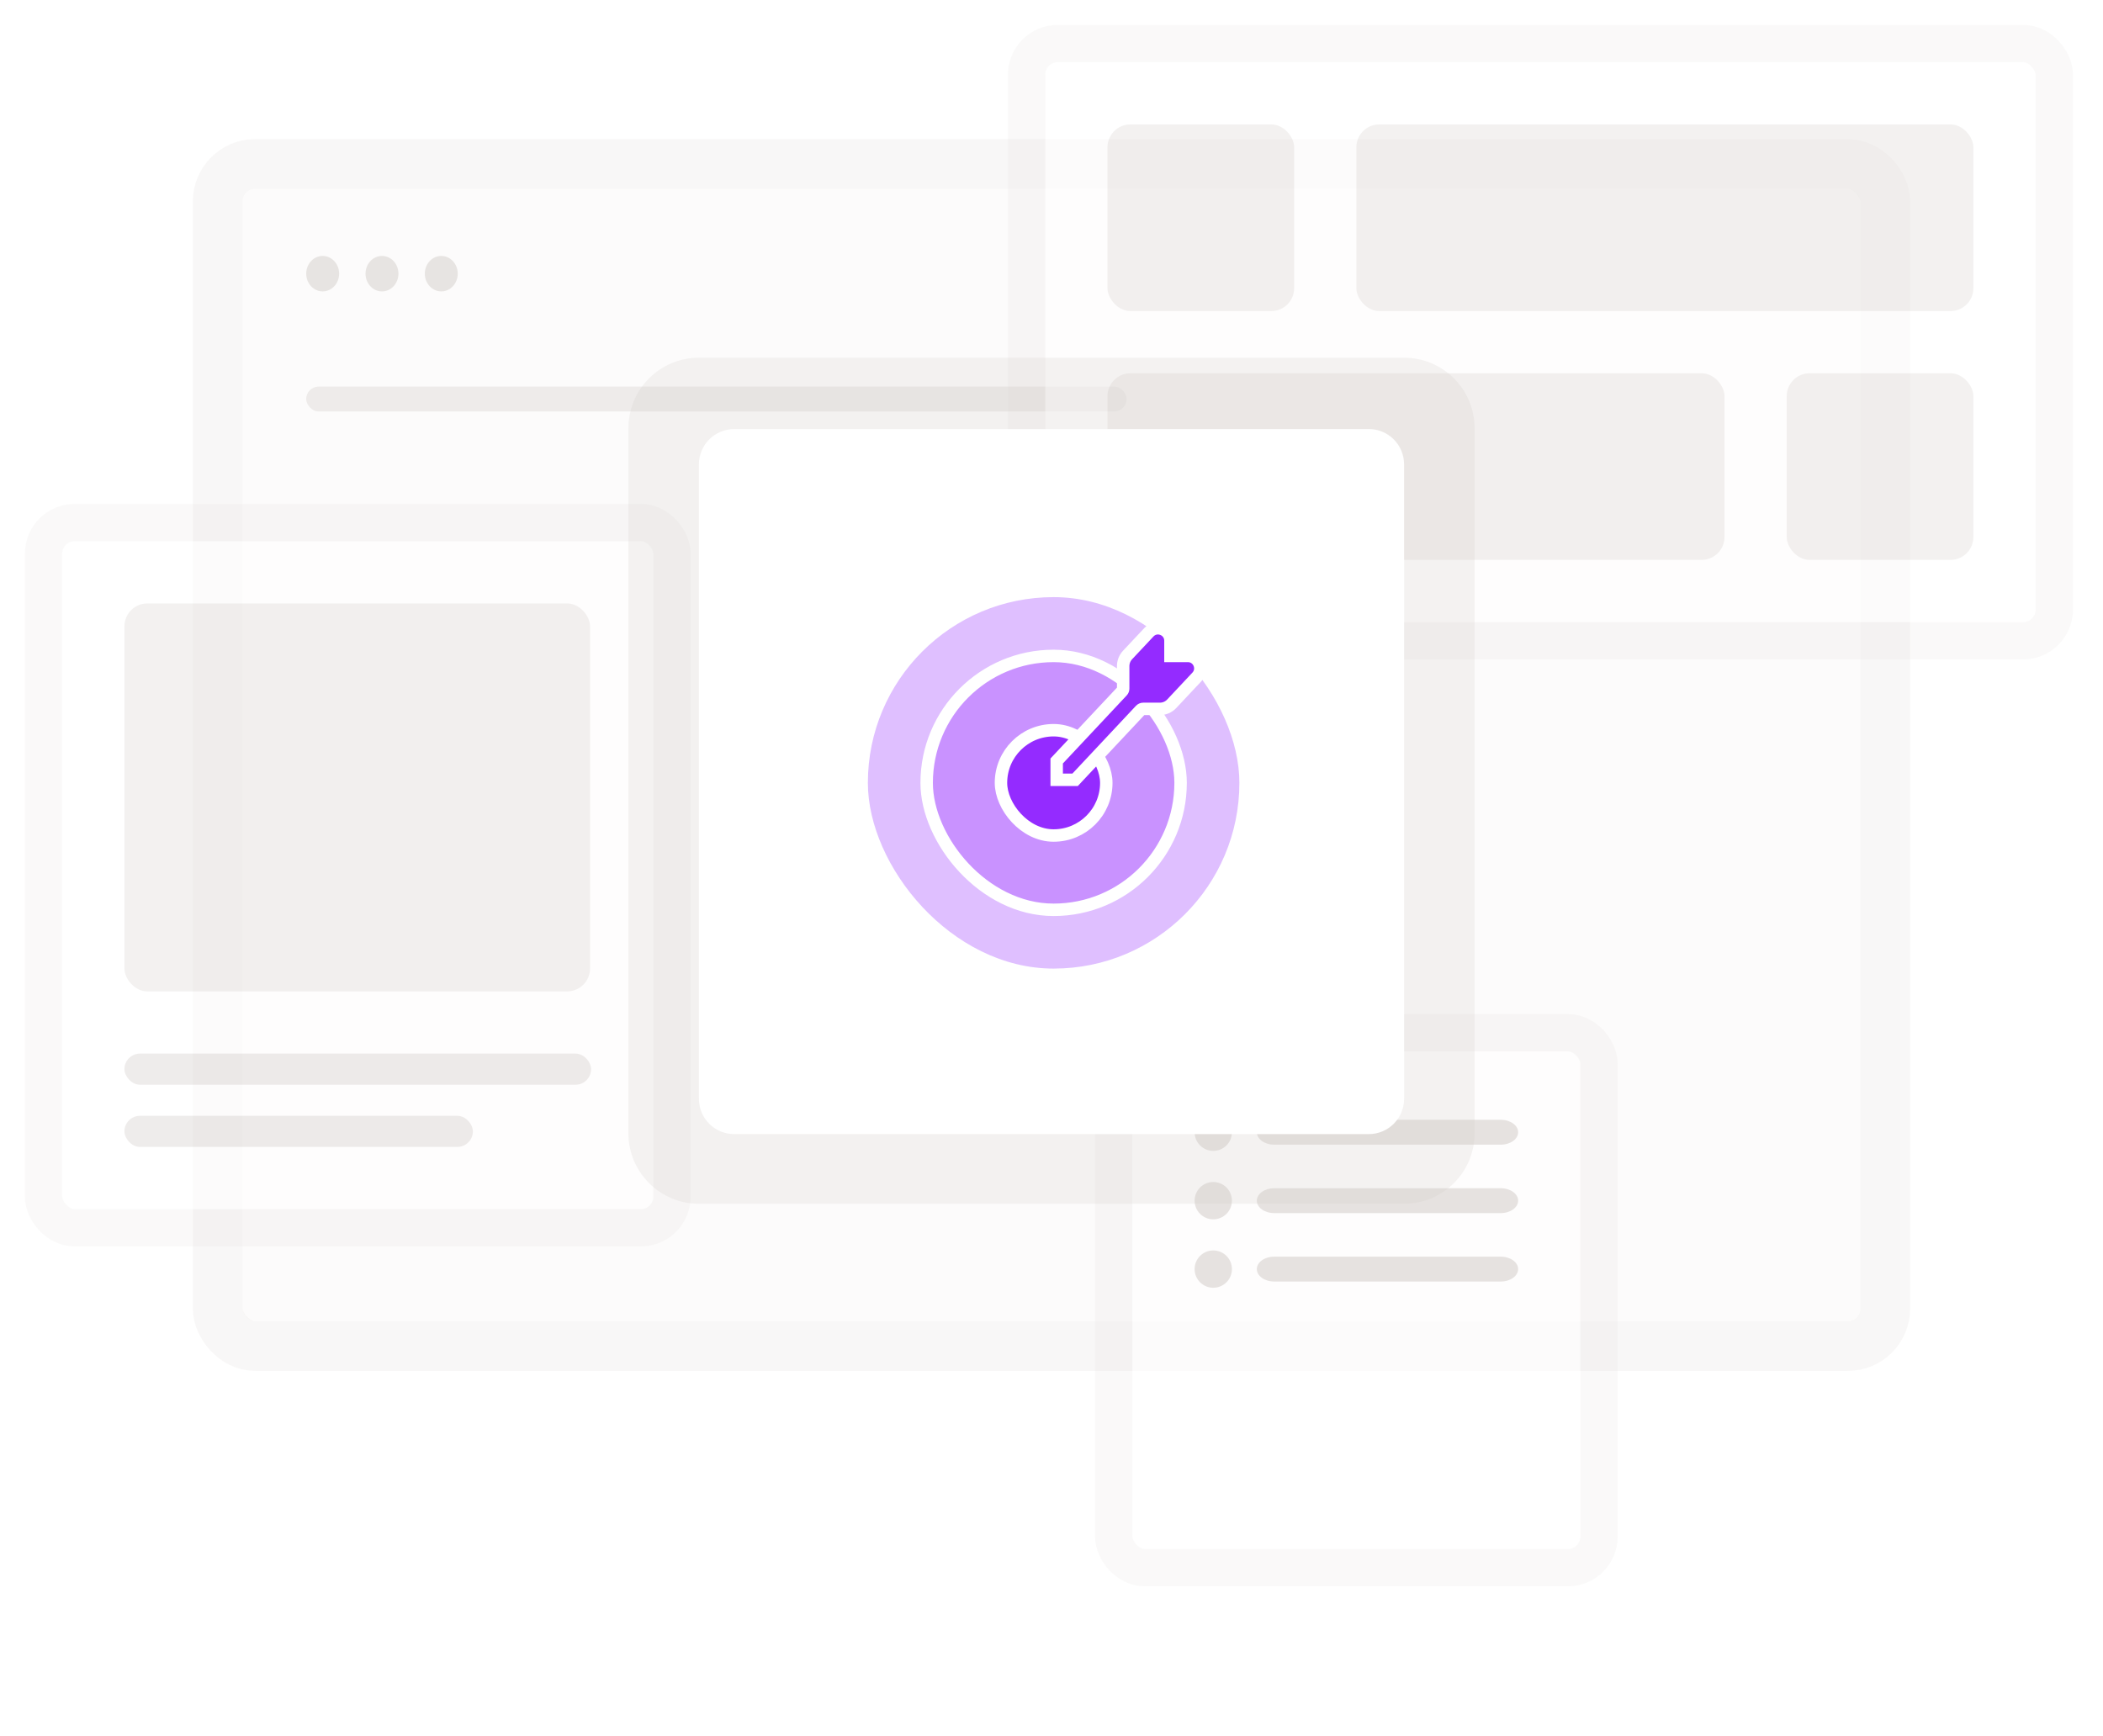 <svg width="338" height="279" viewBox="0 0 338 279" fill="none" xmlns="http://www.w3.org/2000/svg">
<g opacity="0.5">
<g filter="url(#filter0_b_8125_5039)">
<rect x="39" y="30.363" width="260" height="182" rx="2" fill="#FAF8F7"/>
<rect x="35" y="26.363" width="268" height="190" rx="6" stroke="#D0CAC6" stroke-opacity="0.3" stroke-width="8"/>
</g>
<path fill-rule="evenodd" clip-rule="evenodd" d="M54.509 43.991C54.509 44.747 54.23 45.472 53.733 46.007C53.237 46.542 52.563 46.842 51.861 46.842C51.159 46.842 50.486 46.542 49.989 46.007C49.493 45.472 49.214 44.747 49.214 43.991C49.214 43.235 49.493 42.51 49.989 41.975C50.486 41.44 51.159 41.14 51.861 41.14C52.563 41.14 53.237 41.44 53.733 41.975C54.23 42.51 54.509 43.235 54.509 43.991ZM64.04 43.991C64.04 44.747 63.761 45.472 63.265 46.007C62.769 46.542 62.095 46.842 61.393 46.842C60.691 46.842 60.017 46.542 59.521 46.007C59.025 45.472 58.746 44.747 58.746 43.991C58.746 43.235 59.025 42.51 59.521 41.975C60.017 41.44 60.691 41.14 61.393 41.14C62.095 41.14 62.769 41.44 63.265 41.975C63.761 42.51 64.04 43.235 64.04 43.991ZM70.924 46.842C71.626 46.842 72.299 46.542 72.796 46.007C73.292 45.472 73.571 44.747 73.571 43.991C73.571 43.235 73.292 42.51 72.796 41.975C72.299 41.44 71.626 41.14 70.924 41.14C70.222 41.14 69.548 41.44 69.052 41.975C68.555 42.51 68.276 43.235 68.276 43.991C68.276 44.747 68.555 45.472 69.052 46.007C69.548 46.542 70.222 46.842 70.924 46.842Z" fill="#D0CAC6"/>
<rect x="49.215" y="62.14" width="131.857" height="4" rx="2" fill="#D0CAC6" fill-opacity="0.7"/>
</g>
<g opacity="0.5" filter="url(#filter1_b_8125_5039)">
<rect x="10" y="87" width="95" height="107.361" rx="2" fill="white"/>
<rect x="7" y="84" width="101" height="113.361" rx="5" stroke="#D0CAC6" stroke-opacity="0.2" stroke-width="6"/>
<rect x="20" y="97" width="74.833" height="62.361" rx="3.68" fill="#E7E4E2"/>
<rect x="20" y="169.361" width="75" height="5" rx="2.5" fill="#D0CAC6" fill-opacity="0.7"/>
<rect x="20" y="179.361" width="56" height="5" rx="2.5" fill="#D0CAC6" fill-opacity="0.7"/>
</g>
<g opacity="0.5" filter="url(#filter2_b_8125_5039)">
<rect x="182" y="169" width="72" height="80" rx="2" fill="white"/>
<rect x="179" y="166" width="78" height="86" rx="5" stroke="#D0CAC6" stroke-opacity="0.2" stroke-width="6"/>
<circle cx="195" cy="182" r="3" fill="#D0CAC6"/>
<path d="M241.2 180H204.8C203.254 180 202 180.895 202 182C202 183.105 203.254 184 204.8 184H241.2C242.746 184 244 183.105 244 182C244 180.895 242.746 180 241.2 180Z" fill="#D0CAC6"/>
<circle cx="195" cy="193" r="3" fill="#D0CAC6"/>
<path d="M241.2 191H204.8C203.254 191 202 191.895 202 193C202 194.105 203.254 195 204.8 195H241.2C242.746 195 244 194.105 244 193C244 191.895 242.746 191 241.2 191Z" fill="#D0CAC6"/>
<circle cx="195" cy="204" r="3" fill="#D0CAC6"/>
<path d="M241.2 202H204.8C203.254 202 202 202.895 202 204C202 205.105 203.254 206 204.8 206H241.2C242.746 206 244 205.105 244 204C244 202.895 242.746 202 241.2 202Z" fill="#D0CAC6"/>
</g>
<g opacity="0.5" filter="url(#filter3_b_8125_5039)">
<rect x="168" y="10" width="159.167" height="90" rx="2" fill="white"/>
<rect x="165" y="7" width="165.167" height="96" rx="5" stroke="#D0CAC6" stroke-opacity="0.2" stroke-width="6"/>
<rect x="178" y="20" width="30" height="30" rx="3.68" fill="#E7E4E2"/>
<rect x="218" y="20" width="99.167" height="30" rx="3.68" fill="#E7E4E2"/>
<rect x="178" y="60" width="99.167" height="30" rx="3.68" fill="#E7E4E2"/>
<rect x="287.167" y="60" width="30" height="30" rx="3.68" fill="#E7E4E2"/>
</g>
<g filter="url(#filter4_d_8125_5039)">
<g filter="url(#filter5_b_8125_5039)">
<path d="M101 64.833C101 58.574 106.074 53.5 112.333 53.5H225.667C231.926 53.5 237 58.574 237 64.833V178.167C237 184.426 231.926 189.5 225.667 189.5H112.333C106.074 189.5 101 184.426 101 178.167V64.833Z" fill="#D0CAC6" fill-opacity="0.2"/>
</g>
<path d="M112.333 70.635C112.333 67.505 114.87 64.968 118 64.968H220C223.129 64.968 225.666 67.505 225.666 70.635V172.635C225.666 175.765 223.129 178.302 220 178.302H118C114.87 178.302 112.333 175.765 112.333 172.635V70.635Z" fill="white"/>
<mask id="mask0_8125_5039" style="mask-type:alpha" maskUnits="userSpaceOnUse" x="127" y="79" width="85" height="85">
<path d="M211.325 79.857H127.356V163.826H211.325V79.857Z" fill="#C4C4C4"/>
</mask>
<g mask="url(#mask0_8125_5039)">
<rect x="139.486" y="91.985" width="59.711" height="59.711" rx="29.856" fill="#942AFF" fill-opacity="0.3"/>
<rect x="148.936" y="101.435" width="40.812" height="40.812" rx="20.406" fill="#942AFF" fill-opacity="0.3" stroke="white" stroke-width="2"/>
<rect x="160.878" y="113.377" width="16.928" height="16.928" rx="8.464" fill="#942BFF" stroke="white" stroke-width="2"/>
<path d="M188.119 101.435V98.993C188.119 97.18 185.9 96.302 184.66 97.625L181.224 101.289C180.772 101.771 180.521 102.407 180.521 103.068V106.688C180.521 106.84 180.463 106.987 180.359 107.098L170.104 118.036L169.834 118.324V118.72V120.348V121.348H170.834H172.361H172.794L173.09 121.032L183.303 110.139C183.417 110.018 183.575 109.949 183.741 109.949H186.426C187.144 109.949 187.831 109.651 188.322 109.127L192.377 104.803C193.574 103.526 192.668 101.435 190.917 101.435H188.119Z" fill="#942BFF" stroke="white" stroke-width="2"/>
</g>
</g>
<defs>
<filter id="filter0_b_8125_5039" x="25" y="16.363" width="288" height="210" filterUnits="userSpaceOnUse" color-interpolation-filters="sRGB">
<feFlood flood-opacity="0" result="BackgroundImageFix"/>
<feGaussianBlur in="BackgroundImageFix" stdDeviation="3"/>
<feComposite in2="SourceAlpha" operator="in" result="effect1_backgroundBlur_8125_5039"/>
<feBlend mode="normal" in="SourceGraphic" in2="effect1_backgroundBlur_8125_5039" result="shape"/>
</filter>
<filter id="filter1_b_8125_5039" x="-2" y="75" width="119" height="131.361" filterUnits="userSpaceOnUse" color-interpolation-filters="sRGB">
<feFlood flood-opacity="0" result="BackgroundImageFix"/>
<feGaussianBlur in="BackgroundImageFix" stdDeviation="3"/>
<feComposite in2="SourceAlpha" operator="in" result="effect1_backgroundBlur_8125_5039"/>
<feBlend mode="normal" in="SourceGraphic" in2="effect1_backgroundBlur_8125_5039" result="shape"/>
</filter>
<filter id="filter2_b_8125_5039" x="170" y="157" width="96" height="104" filterUnits="userSpaceOnUse" color-interpolation-filters="sRGB">
<feFlood flood-opacity="0" result="BackgroundImageFix"/>
<feGaussianBlur in="BackgroundImageFix" stdDeviation="3"/>
<feComposite in2="SourceAlpha" operator="in" result="effect1_backgroundBlur_8125_5039"/>
<feBlend mode="normal" in="SourceGraphic" in2="effect1_backgroundBlur_8125_5039" result="shape"/>
</filter>
<filter id="filter3_b_8125_5039" x="156" y="-2" width="183.167" height="114" filterUnits="userSpaceOnUse" color-interpolation-filters="sRGB">
<feFlood flood-opacity="0" result="BackgroundImageFix"/>
<feGaussianBlur in="BackgroundImageFix" stdDeviation="3"/>
<feComposite in2="SourceAlpha" operator="in" result="effect1_backgroundBlur_8125_5039"/>
<feBlend mode="normal" in="SourceGraphic" in2="effect1_backgroundBlur_8125_5039" result="shape"/>
</filter>
<filter id="filter4_d_8125_5039" x="81" y="37.5" width="176" height="176" filterUnits="userSpaceOnUse" color-interpolation-filters="sRGB">
<feFlood flood-opacity="0" result="BackgroundImageFix"/>
<feColorMatrix in="SourceAlpha" type="matrix" values="0 0 0 0 0 0 0 0 0 0 0 0 0 0 0 0 0 0 127 0" result="hardAlpha"/>
<feOffset dy="4"/>
<feGaussianBlur stdDeviation="10"/>
<feComposite in2="hardAlpha" operator="out"/>
<feColorMatrix type="matrix" values="0 0 0 0 0 0 0 0 0 0 0 0 0 0 0 0 0 0 0.08 0"/>
<feBlend mode="normal" in2="BackgroundImageFix" result="effect1_dropShadow_8125_5039"/>
<feBlend mode="normal" in="SourceGraphic" in2="effect1_dropShadow_8125_5039" result="shape"/>
</filter>
<filter id="filter5_b_8125_5039" x="75.494" y="27.994" width="187.011" height="187.011" filterUnits="userSpaceOnUse" color-interpolation-filters="sRGB">
<feFlood flood-opacity="0" result="BackgroundImageFix"/>
<feGaussianBlur in="BackgroundImageFix" stdDeviation="12.753"/>
<feComposite in2="SourceAlpha" operator="in" result="effect1_backgroundBlur_8125_5039"/>
<feBlend mode="normal" in="SourceGraphic" in2="effect1_backgroundBlur_8125_5039" result="shape"/>
</filter>
</defs>
</svg>
